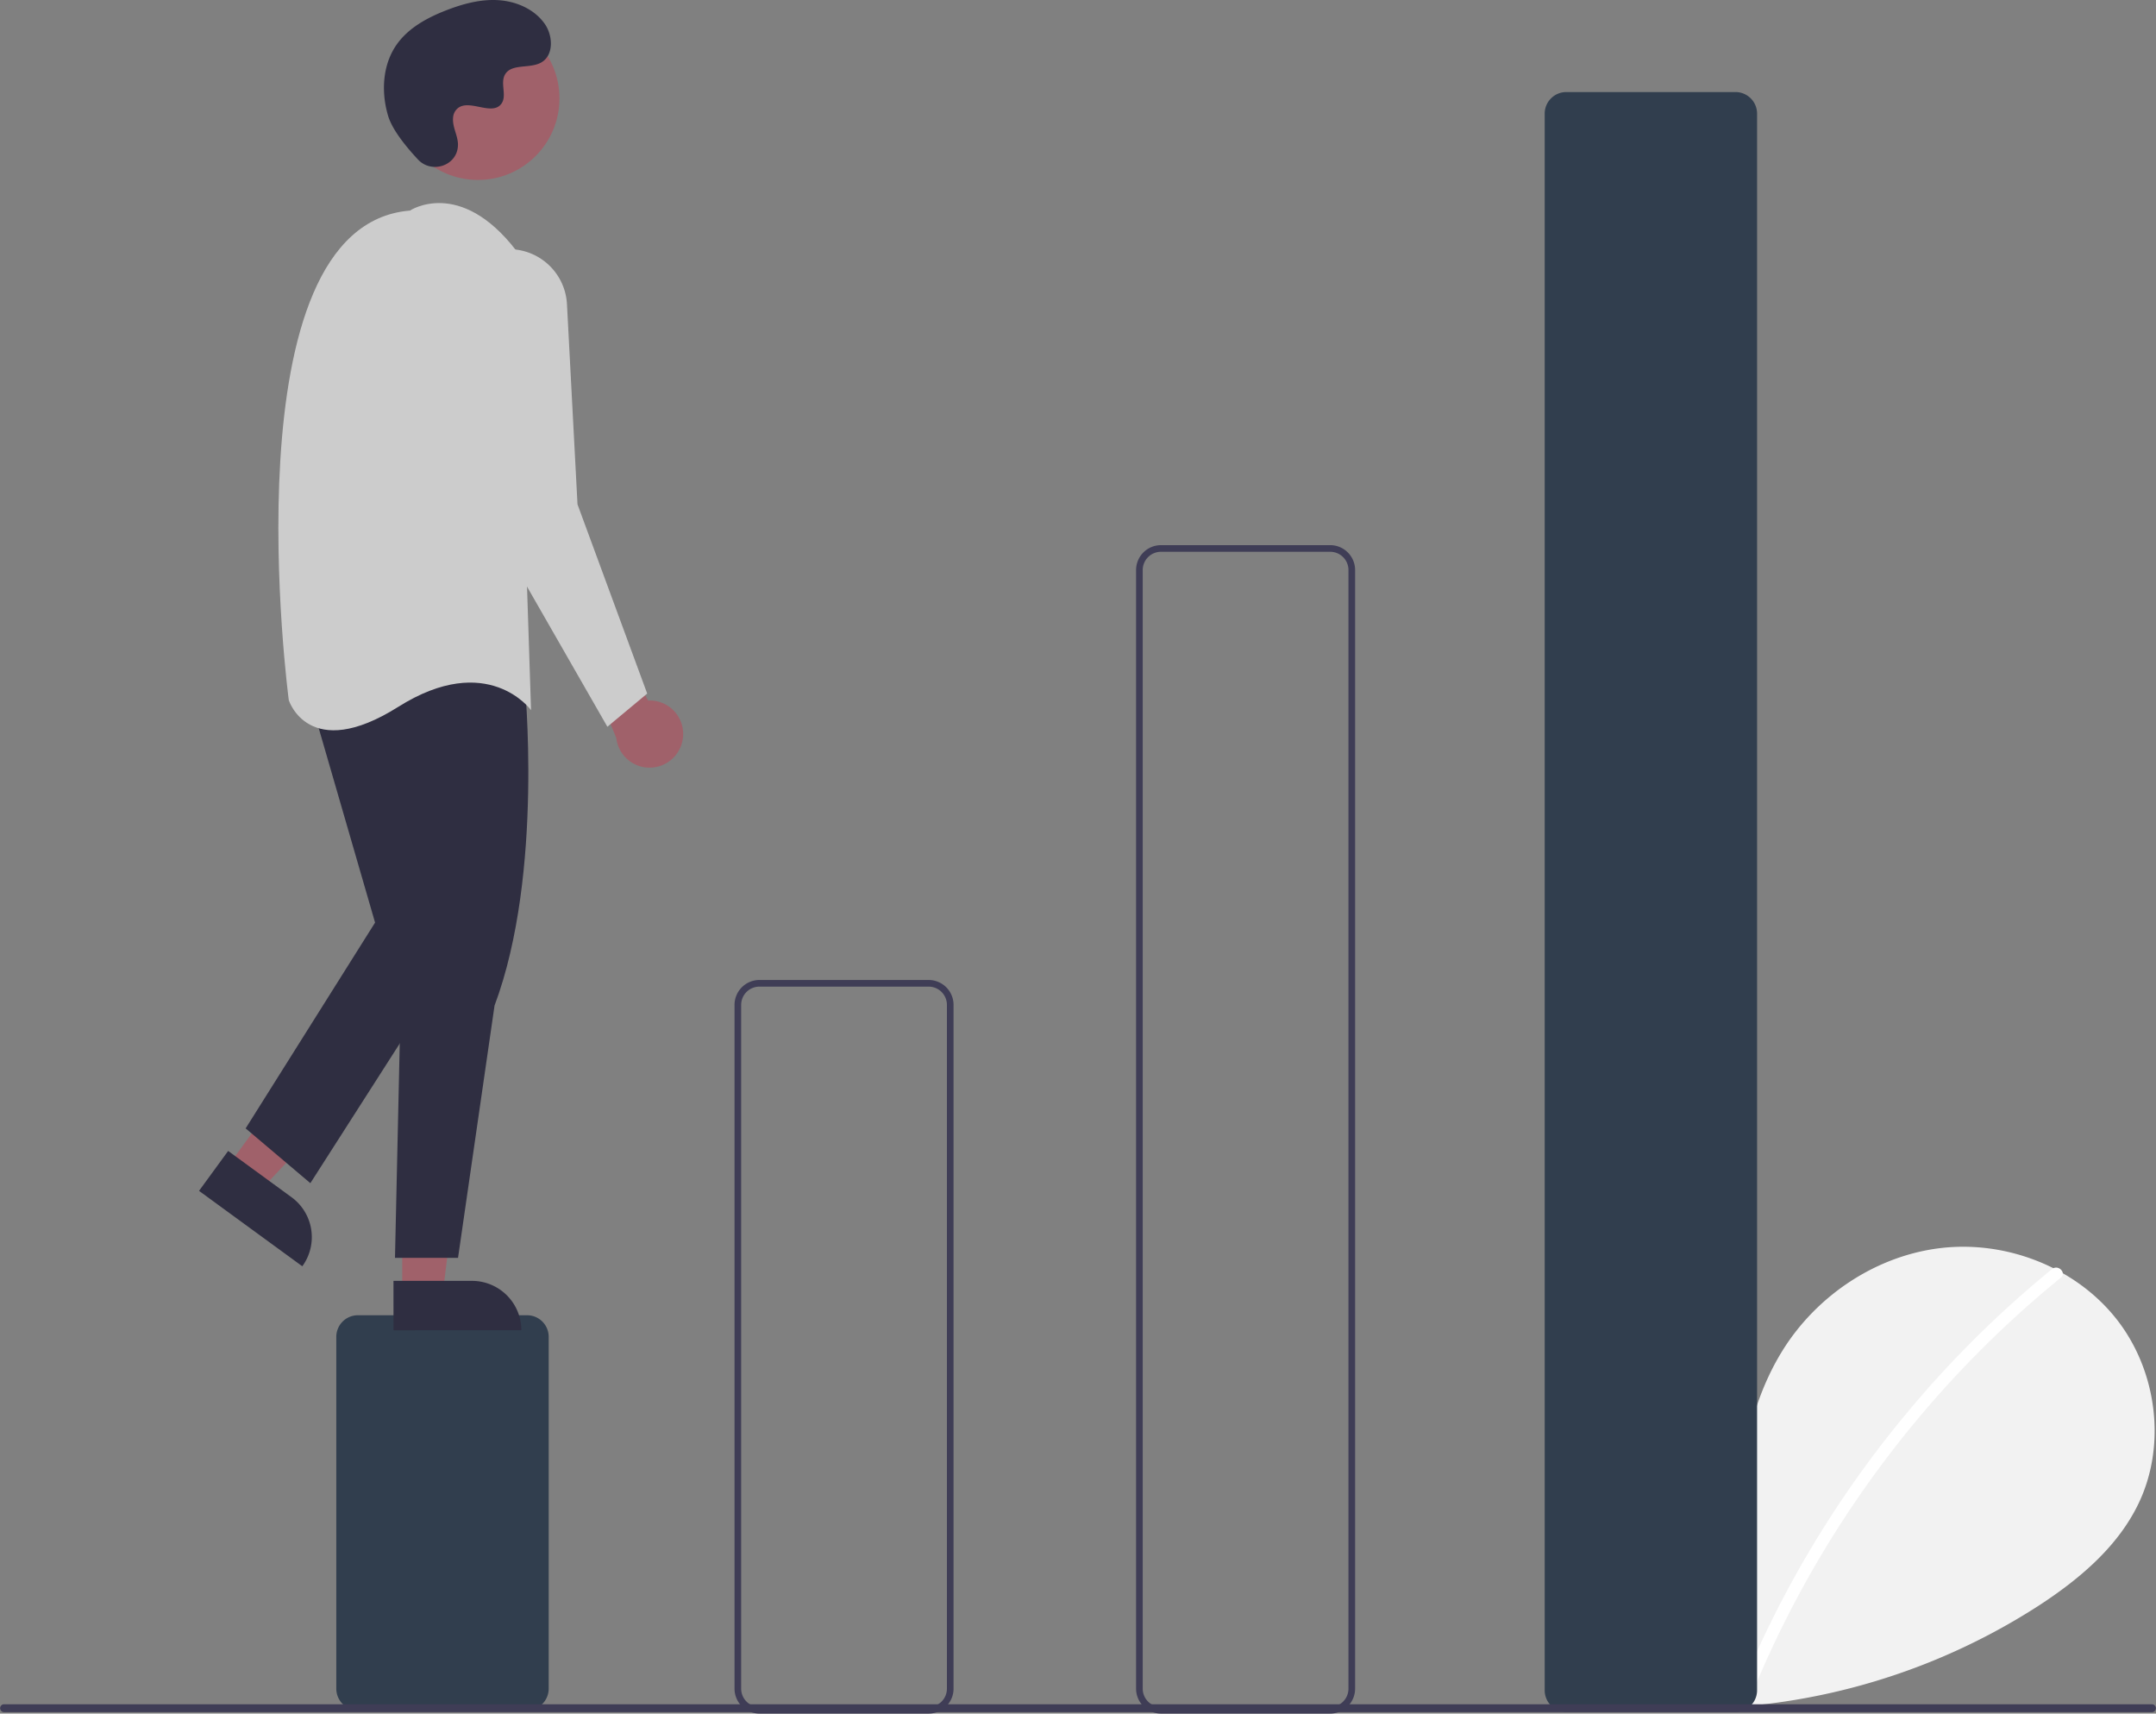<?xml version="1.0" encoding="UTF-8"?> <svg xmlns="http://www.w3.org/2000/svg" xmlns:xlink="http://www.w3.org/1999/xlink" data-name="Layer 1" width="649.675" height="516.232" viewBox="0 0 649.675 516.232"><rect x="0" y="0" width="649.675" height="516.232" fill="#808080" stroke="none"/><path d="M759.796,701.915c-8.993-7.599-14.455-19.602-13.022-31.288s10.305-22.428,21.813-24.91,24.628,4.388,28.123,15.63c1.924-21.674,4.141-44.257,15.664-62.715,10.434-16.713,28.507-28.672,48.093-30.811s40.208,5.941,52.424,21.4,15.206,37.934,6.651,55.682c-6.302,13.075-17.914,22.805-30.079,30.721a194.129,194.129,0,0,1-132.772,29.046" transform="translate(-275.162 -191.884)" fill="#f2f2f2"></path><path d="M893.522,574.209a317.624,317.624,0,0,0-44.264,43.954,318.551,318.551,0,0,0-49.856,83.314c-.898,2.2,2.675,3.158,3.562.982a316.758,316.758,0,0,1,93.17-125.638c1.844-1.502-.783-4.102-2.612-2.612Z" transform="translate(-275.162 -191.884)" fill="#fff"></path><path d="M434,707.116H383a6.507,6.507,0,0,1-6.5-6.5v-106a6.507,6.507,0,0,1,6.5-6.5h51a6.507,6.507,0,0,1,6.5,6.5v106A6.507,6.507,0,0,1,434,707.116Z" transform="translate(-275.162 -191.884)" fill="#313e4e"></path><path d="M555,708.116h-51a7.508,7.508,0,0,1-7.5-7.5v-206a7.508,7.508,0,0,1,7.5-7.5h51a7.508,7.508,0,0,1,7.5,7.5v206A7.508,7.508,0,0,1,555,708.116Zm-51-219a5.506,5.506,0,0,0-5.5,5.5v206a5.506,5.506,0,0,0,5.5,5.5h51a5.506,5.506,0,0,0,5.5-5.5v-206a5.506,5.506,0,0,0-5.5-5.5Z" transform="translate(-275.162 -191.884)" fill="#3f3d56"></path><path d="M676,708.116h-51a7.508,7.508,0,0,1-7.5-7.5v-337a7.508,7.508,0,0,1,7.5-7.5h51a7.508,7.508,0,0,1,7.5,7.5v337A7.508,7.508,0,0,1,676,708.116Zm-51-350a5.506,5.506,0,0,0-5.5,5.5v337a5.506,5.506,0,0,0,5.5,5.5h51a5.506,5.506,0,0,0,5.5-5.5v-337a5.506,5.506,0,0,0-5.5-5.5Z" transform="translate(-275.162 -191.884)" fill="#3f3d56"></path><path d="M798.129,707.616h-51a6.508,6.508,0,0,1-6.5-6.5v-475a6.508,6.508,0,0,1,6.5-6.5h51a6.508,6.508,0,0,1,6.5,6.5v475A6.508,6.508,0,0,1,798.129,707.616Z" transform="translate(-275.162 -191.884)" fill="#313e4e"></path><path d="M480.942,414.242a10.056,10.056,0,0,0-10.482-11.309L452.683,370.325l-4,14,12.179,29.886a10.11,10.11,0,0,0,20.08.032Z" transform="translate(-275.162 -191.884)" fill="#a0616a"></path><polygon points="68.816 351.113 78.717 358.342 111.312 323.589 96.698 312.92 68.816 351.113" fill="#a0616a"></polygon><path d="M335.827,548.547H374.358a0,0,0,0,1,0,0v14.887a0,0,0,0,1,0,0H350.714a14.887,14.887,0,0,1-14.887-14.887v0A0,0,0,0,1,335.827,548.547Z" transform="translate(38.892 1022.537) rotate(-143.869)" fill="#2f2e41"></path><polygon points="121.201 389.377 133.461 389.376 139.293 342.088 121.199 342.089 121.201 389.377" fill="#a0616a"></polygon><path d="M393.737,577.758h38.531a0,0,0,0,1,0,0v14.887a0,0,0,0,1,0,0H408.624a14.887,14.887,0,0,1-14.887-14.887v0A0,0,0,0,1,393.737,577.758Z" transform="translate(550.869 978.499) rotate(179.997)" fill="#2f2e41"></path><path d="M433.183,396.825s6,58-9,98l-11,76h-19l2-90-7-80S403.183,364.825,433.183,396.825Z" transform="translate(-275.162 -191.884)" fill="#2f2e41"></path><polygon points="93.021 208.94 113.021 277.94 74.021 339.94 93.521 356.44 138.021 286.94 125.021 201.94 93.021 208.94" fill="#2f2e41"></polygon><circle cx="144.025" cy="29.653" r="24.561" fill="#a0616a"></circle><path d="M398.683,255.325s15-10,32,12l4.5,138.5s-13-18-40-1-33-2-33-2S343.183,259.825,398.683,255.325Z" transform="translate(-275.162 -191.884)" fill="#ccc"></path><path d="M429.473,266.976h0a17.506,17.506,0,0,1,16.537,16.56l3.173,60.289,21,57-12,10-39-68-7.985-55.893A17.506,17.506,0,0,1,429.473,266.976Z" transform="translate(-275.162 -191.884)" fill="#ccc"></path><path d="M401.14,239.961c4.015,4.277,11.472,1.981,11.995-3.862a7.059,7.059,0,0,0-.009-1.363c-.27-2.588-1.765-4.938-1.407-7.671a4.023,4.023,0,0,1,.736-1.883c3.2-4.285,10.711,1.916,13.73-1.962,1.852-2.378-.325-6.123,1.096-8.781,1.875-3.508,7.43-1.778,10.914-3.699,3.876-2.138,3.644-8.084,1.093-11.701-3.111-4.411-8.567-6.765-13.954-7.104s-10.737,1.117-15.767,3.077c-5.715,2.227-11.381,5.305-14.898,10.33-4.277,6.111-4.688,14.326-2.549,21.471C393.421,231.158,397.861,236.468,401.14,239.961Z" transform="translate(-275.162 -191.884)" fill="#2f2e41"></path><path d="M923.647,707.691H276.353a1.191,1.191,0,0,1,0-2.381H923.647a1.191,1.191,0,0,1,0,2.381Z" transform="translate(-275.162 -191.884)" fill="#3f3d56"></path></svg> 